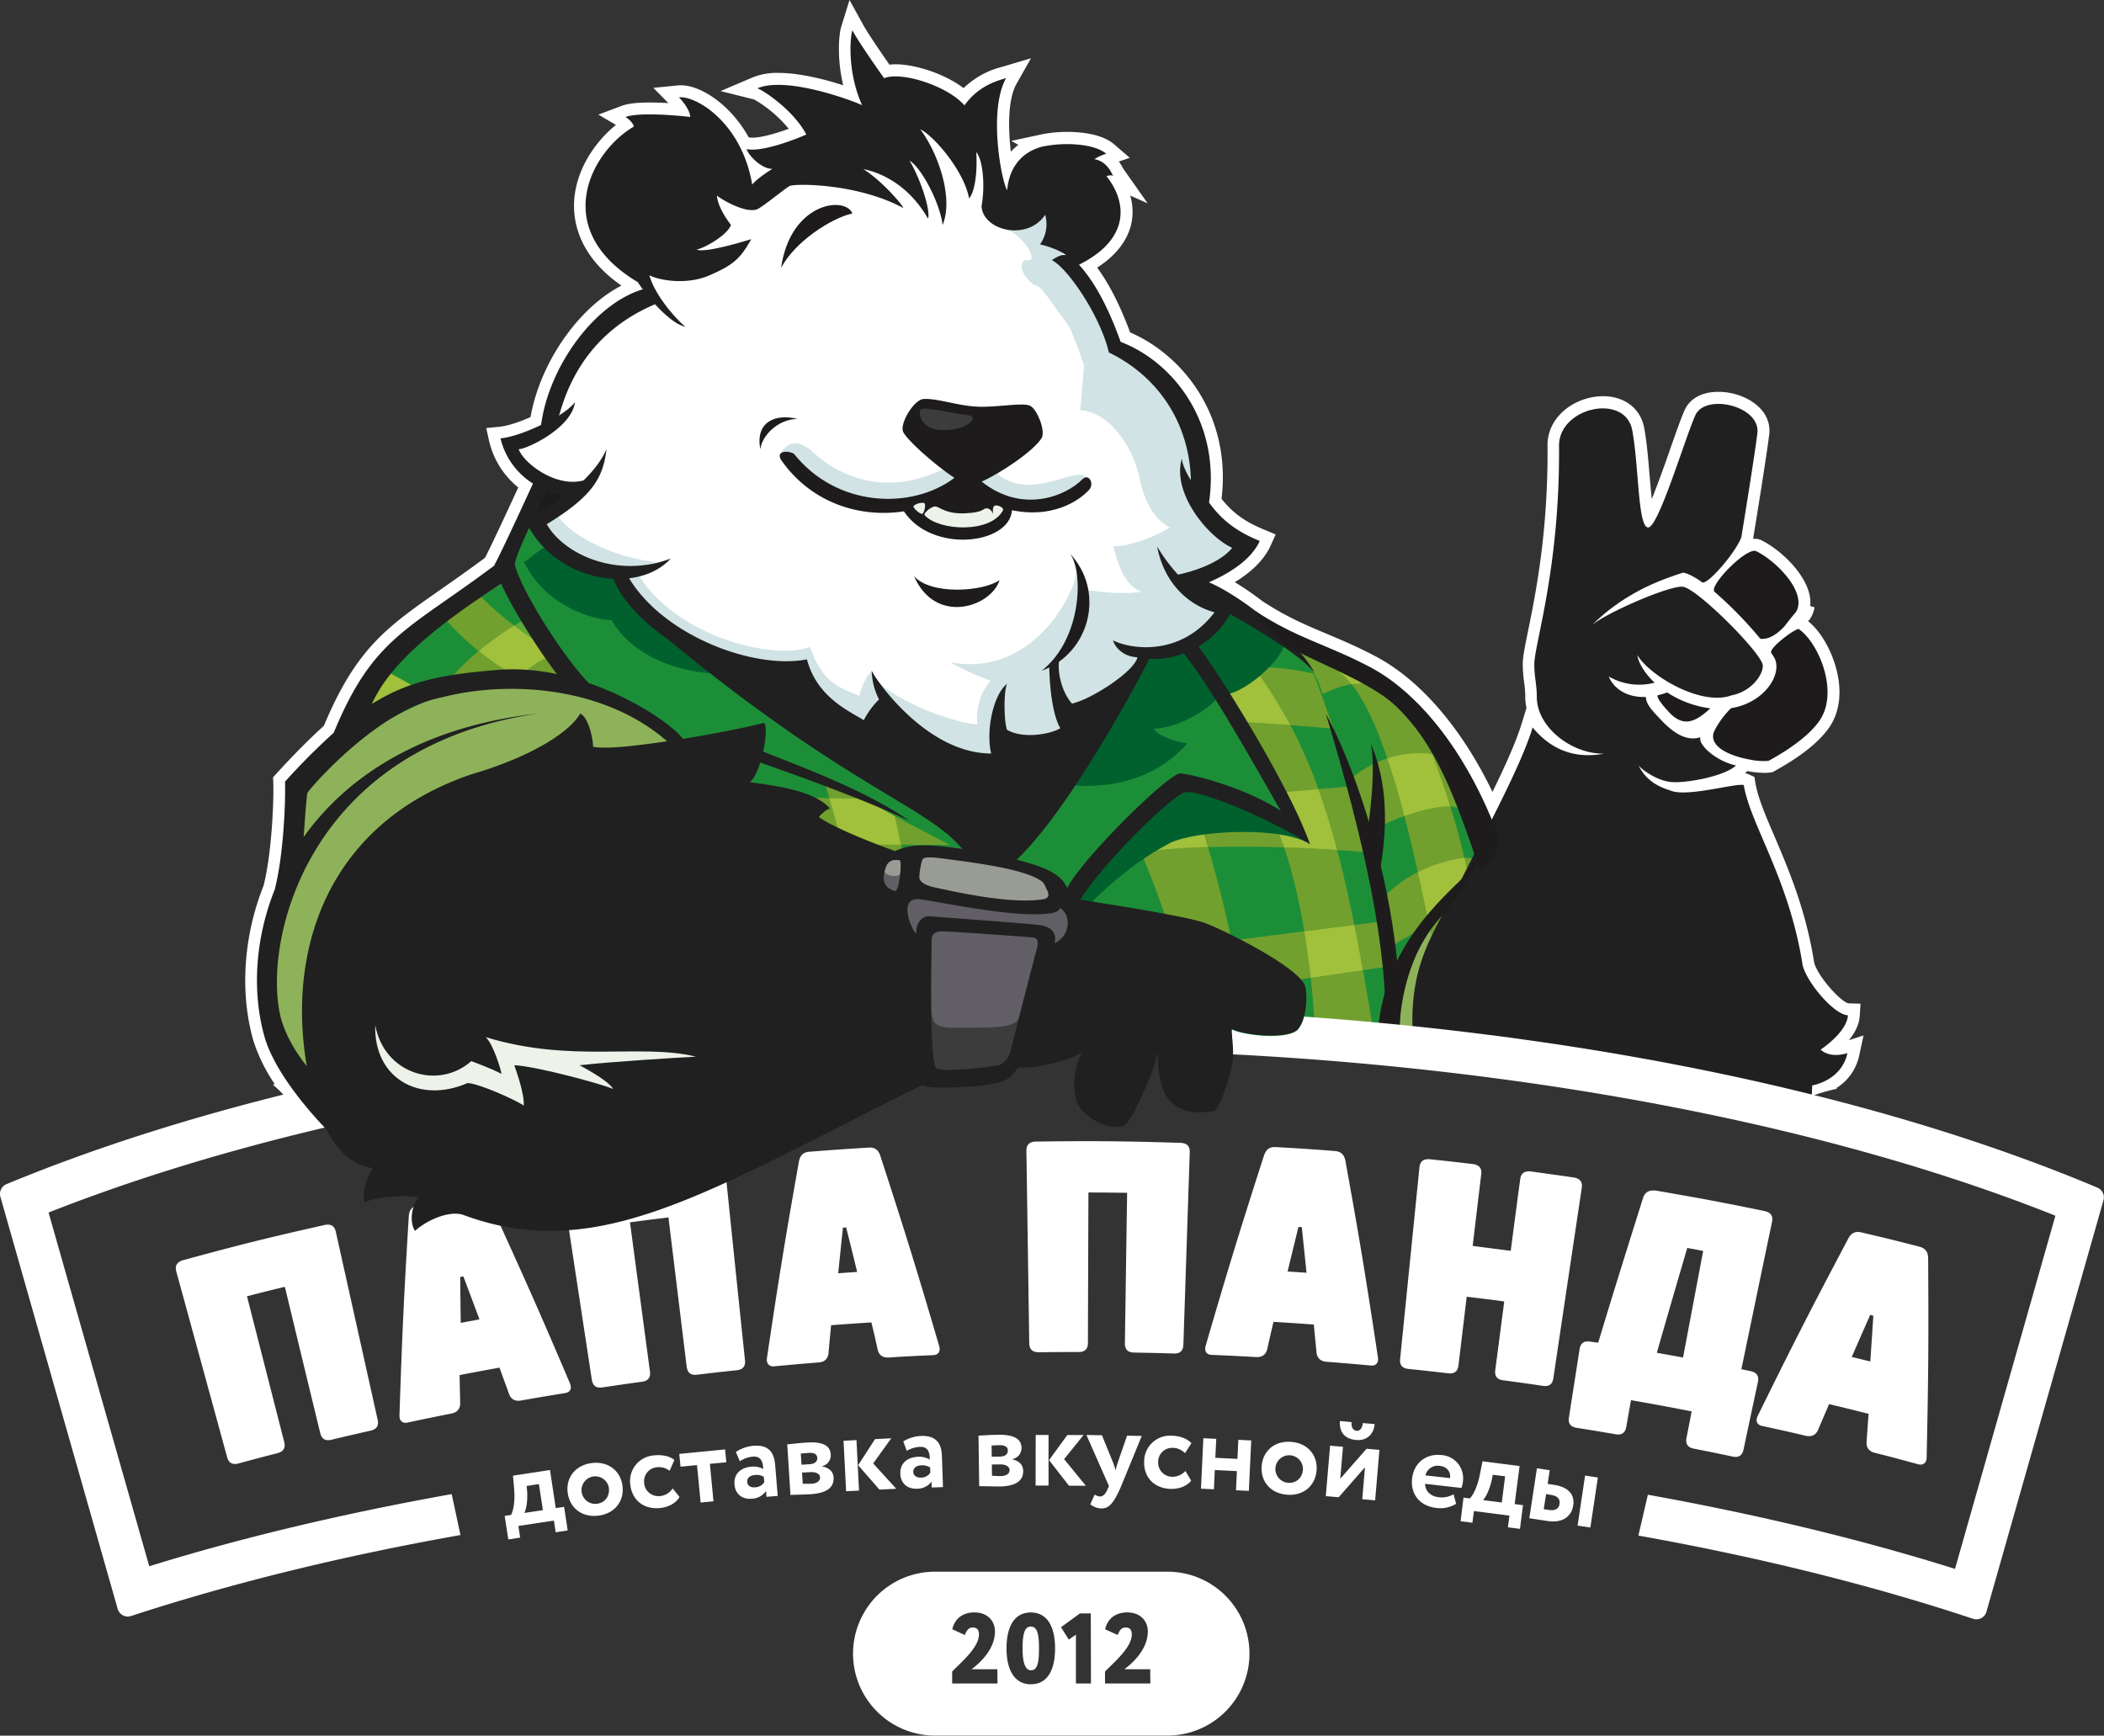 <?xml version="1.0" encoding="UTF-8"?> <svg xmlns="http://www.w3.org/2000/svg" width="3435" height="2834" fill="none"><rect width="100%" height="100%" fill="#333333" stroke="none"/> <path d="M2972.36 1713.82s42.78-27.89 44.6-56.07c-22.06-.61-66.66-52.4-73.99-81.83-21.66-140.06-85.64-230.19-96.03-293.93-9.62-4.41-93.37 20.18-119.13 8.98-17.83-5.35-40.16-15.27-52.64-41.24 5.59 7.51 30.51 24.99 52.64 27.08 23.21 2.52 87.45-8.95 106.38-26.91-34.24-7.73-62.39-34.81-58.02-46.18-24.48 7.97-47.08-9.82-64.94-28.79-14.77-15.84-23.88-25.26-24.19-36.99-34.37 1.51-54.11-16.82-60.54-33.34a98.908 98.908 0 0 0 74.81 10.09c-16.82-15.97-26.58-33.06-28.19-45.06 19.61 33.09 103.56 84.08 153.84 65.75 34.31-6.73 52.71-36.16 50.86-49.74-3.67-20.86-102.72-120.482-129.02-127.376-18.4-4.776-126.84 42.516-149.61 62.286 57.18-56.569 119.64-75.908 148.66-85.595 8.45 1.547 19.34 7.366 30.95 15.775 7.73 5.852 54.42-47.559 64.1-73.457 6.73-41 21.93-135.376 26.17-169.784 5.55-44.733-84.59-65.754-101.14-29.665-16.54 36.089-60.54 184.717-77.35 183.406-16.82-1.312-14.77-99.826-25.77-158.584-11.03-60.541-117.72-38.679-119.53 23.543 1.85 200.055-40.36 325.881-40.36 358.371 0 21.89 4.13 32.93 4.07 53.81 0 48.1 55.8 92.8 109.41 92.23-61.25 11.37-96.7-19.34-116.27-42.79-.64 2.16-1.38 4.38-2.12 6.73-12.45 37.77-36.46 87.89-64.85 144.26-54.72-131.98-131.17-213.78-198.67-249.43-72.28-38.08-118.97-46.38-187.14-91.486-26.47-20.18-53.82-37.266-75.92-46.751 28.66-12.512 68.31-34.811 82.95-67.503-30.58-12.613-58.56-29.026-82.78-62.761 19.04-130.903-57.98-229.282-144.32-262.344-18.63-52.368-41.37-96.967-68.01-125.959 79.38-39.487 81.83-97.539 44.97-144.626a17.53 17.53 0 0 1 10.9-.707c-3.87-5.549-9.42-22.837-30.71-27.075a80.2 80.2 0 0 1 19.34-8.778c-19.34-16.582-65.76-18.297-96.06-13.151l-4.44.807h-.71c-30.27 6.424-56.67 28.454-60.54 71.876-9.72-15.472-30.94-131.475-1.71-182.969-10.8 3.364-43.73 10.662-68.01 44.397-26.74-31.414-101.84-56.169-130.94-44.565 0 0-38.64-54.15-51.89-78.165-3.87 12.882-8.01 68.949 15.94 122.293-6.46-3.868-121.35-48.736-171.03-27.58 7.37 1.816 58.02 34.037 79.98 75.374-11.94 5.516-70.63 29.429-97.54 23.88 4.61 12.881 26.68 33.129 42.32 32.187 0 0-23.21 13.824-33.13 25.764-16.55-99.287-90.11-145.265-119.54-142.507 0 0 17.49 17.456 18.43 32.154-4.61-.874-81.86-9.148-105.74 0 0 0 11.03 6.458 13.79 15.472-70.802 41.403-137.902 168.169 6.42 254.238a121.17 121.17 0 0 0 8.04 11.604c-80.419 24.082-153.942 128.145-166.05 221.446-23.208 11.2-48.232 20.18-66.293 21.929a120.272 120.272 0 0 0 53.041 73.826c-12.579 27.345-56.572 122.966-62.862 132.383 0 .37 0 .74.235 1.11-142.507 106.787-198.137 117.277-262.714 273.407a1084.138 1084.138 0 0 0-79.511 79.82c1.211 31.95-2.489 118.86-15.976 172.81a3.854 3.854 0 0 0-.269 2.05c-33.634 83.38-37.502 171.09-16.817 243.11 8.611 29.02 27.58 60.3 48.164 88.12l-18.263 4.54a156.178 156.178 0 0 1 31.178 51.99c10.427-1.31 21.257-2.08 29.901-2.89 1.749 0 3.363-.37 5.281-.47 4.196-.18 8.4-.05 12.579.37 50.82 4.31 90.811 14.87 135.948 39.62a267.037 267.037 0 0 1 69.622 53.82c7.03 7.73 13.723 16.24 20.18 24.82a83.485 83.485 0 0 1 6.189-7.23 283.736 283.736 0 0 1 40.596-31.96c16.817-11.33 36.997-18.02 55.664-25.09a185.71 185.71 0 0 1 39.722-9.48c30.27-4.41 60.373-8.38 90.811-10.63 8.884-.67 17.824-1.21 26.704-2.02 69.15-9.79 140.05-18.4 209.44-13.79 8.9.04 17.79.7 26.6 1.99 4.44-5.49 9.09-10.83 13.86-15.88 37-39.62 86.34-60.71 136.19-78.6 20.18-7.27 41.03-13.02 61.28-20.38 36.99-16.28 74.63-31.79 114.35-40.57a679.958 679.958 0 0 1 151.86-15.47c37.74.31 75.47 1.35 113.24 1.01 37.3-.85 74.62.28 111.8 3.37 20.33-.02 40.52 3.47 59.67 10.29 12.07.37 24.15.8 36.26.77 18.46 0 36.99 0 55.46.51 25.54 1.14 51 3.63 76.28 7.46 38.92 4.78 77.96 9.32 116.68 15.78 19.7-9.27 41.37-13.6 63.13-12.62 40.8.74 80.01 10.3 118.99 20.89 25.7 7.03 51.46 13.76 77.36 20.55 96.43 25.6 196.53 33.63 293.19 58.46 11.91 3.02 23.74 6.39 35.58 9.78a186.636 186.636 0 0 1 59.8-31.65l4.75-1.88-3.87-.97.61-15.21s47.69-7.36 57.51-52.7c-15.78 5.18-32.79 5.18-44.13-5.21zM975.853 561.35a236.793 236.793 0 0 1 16.817-16.447c-5.684 5.549-11.335 11.099-16.817 16.279v.168z" fill="#fff"></path> <path d="M2891.77 1066.2c1.79 2.59 3.37 4.97 4.61 7.09 14.77 25.36-14.12 74-70.12 83.01-15.48 14.46-28.69 37.17-29.2 42.55-3.87 23.21 32.05 36.59 60.78 41.6 9.71 2.03 19.67 2.65 29.56 1.85 28.73-15.74 64.85-39.18 83.08-65.52 32.49-47.08-1.42-127.6-34.07-149.87-9.42 1.68-49.28 32.12-44.64 39.29zm-92.52-99.831a659.43 659.43 0 0 1 74.7 76.621c13.89 1.78 28.05-8.04 39.58-20.55 0 0 6.33-8.38 12.58-16.01l4.41-5.25 1.38-1.547c.55-.849 1.03-1.737 1.44-2.657 15.04-30.943-32.86-80.722-66.63-97.27-16.91-5.347-77.79 57.649-67.46 66.663zm-75.01 195.821c22.2 24.08 41 19.71 68.01-5.62a167.23 167.23 0 0 1-70.39-25.9 145.44 145.44 0 0 1-15.81 4.68c-.2 3.63 2.69 10.12 18.19 26.84z" fill="#fff"></path> <path d="M3018.47 1698.48c9.22-11.3 16.82-24.82 17.73-39.49l1.34-20.18-19.77-.54c-11.94-2.28-49.34-42.54-55.94-66.46-13.45-86.03-42.14-153.13-65.18-207.08-14.46-33.63-26.91-62.9-30.71-86.07l-1.68-10.09-9.35-4.27c-1.88-.87-3.87-1.48-5.92-1.82l3.57-3.36h.54l1.48.27a157.89 157.89 0 0 0 26.13 2.55c3.25.05 6.5-.18 9.72-.67l3.36-.5 2.96-1.62c42.99-23.54 73.16-47.59 89.77-71.54 15.27-22.23 20.18-51.29 13.99-84.08-6.72-35.69-26.3-71.37-48.56-89.3.57-.67 1.14-1.38 1.68-1.92l1.17-1.27.88-1.48a47.376 47.376 0 0 0 6.73-17.999l-7.07-1.951c4.88-42.782-46.01-91.047-79.98-107.628l-1.31-.606-1.35-.437a26.903 26.903 0 0 0-8.03-1.211h-2.53c6.53-39.654 21.97-135.342 26.3-170.389a51.347 51.347 0 0 0-13.45-41.134c-15.44-17.288-42.51-28.421-69.42-28.421-26.91 0-46.38 10.729-55.02 29.463-5.72 12.479-14 35.989-23.55 63.266-7.73 22.501-20.18 57.177-30.27 82.336-1.38-12.58-2.55-26.504-3.53-37.771-2.22-27.076-4.57-55.295-8.91-78.435-5.72-31.414-31.99-51.728-67-51.728-42.55 0-89.37 29.866-90.81 78.131v.74c1.34 141.262-19.31 243.644-31.85 304.794-5.15 25.42-8.58 42.21-8.58 53.37.07 9.98.81 19.93 2.22 29.8 1.2 7.98 1.83 16.02 1.88 24.08.01 6.05.68 12.07 2.02 17.97l-7.97 25.96c-.57 1.85-1.18 3.87-1.82 5.65l-.17.51c-9.61 29.16-26.7 66.49-45.6 105.14-49.71-103.43-117.89-182.94-190.64-221.28-30.1-15.94-55.6-26.61-80.22-37-33.93-14.26-65.99-27.78-104.67-53.208l-.97-.74a492.688 492.688 0 0 0-44.23-30.271c24.02-14.53 47.09-34.273 58.62-59.767l8.14-18.129-18.39-7.736c-23.55-9.686-48.2-22.568-69.93-50.45 16.25-136.621-63.9-234.9-149.27-271.729-16.17-43.724-34.24-79.107-53.81-105.778 37.64-24.183 51.12-51.427 55.63-71.203a93.472 93.472 0 0 0-1.65-46.415l28.36 12.579-40.03-56.909c-.34-.571-.74-1.311-1.18-2.152a113.203 113.203 0 0 0-5.65-9.216l17.83-5.953-25.8-22.165c-20.68-17.725-56.7-20.18-76.31-20.18a215.41 215.41 0 0 0-35.39 2.825c-1.71.236-3.36.572-5.01.908l-1.14.236-49.95 10.729 11.61 6.458a87.631 87.631 0 0 0-12.25 11.2c-4.44-37.536-5.18-85.363 9.35-110.992l23.55-41.639-45.85 13.689-2.32.639a138.224 138.224 0 0 0-61.88 34.508c-30.95-23.543-78.81-38.914-110.59-38.914-3.48.005-6.96.196-10.43.572-11.6-16.817-34.24-49.307-43.28-65.72L1386.93 0l-13.46 43.455c-3.86 12.007-7.5 51.224 3.16 95.756-30.27-9.754-71.53-20.181-105.94-20.181a106.32 106.32 0 0 0-41.44 7.164l-52.87 22.502 54.82 13.722a204.677 204.677 0 0 1 56.47 47.895c-18.63 6.727-43.72 14.462-59.23 14.462-1.73.042-3.47-.105-5.18-.437l-1.01-.235a201.903 201.903 0 0 0-32.89-43.993c-24.92-25.226-54.72-40.899-77.73-40.899-1.47-.035-2.94.032-4.4.202l-40.6 4.002 24.62 24.956c-9.82-.605-20.38-1.009-30.27-1.009-21.69 0-36.39 1.783-46.41 5.617l-37.674 14.16 28.654 16.817c-35.617 28.791-68.174 77.358-68.41 131.71 0 35.787 13.723 86.271 77.36 130.668-31.92 16.548-62.763 44.027-88.93 79.645-30.27 40.899-51.46 89.5-59.397 135.007-19.71 8.778-38.141 14.563-50.686 15.808l-21.661 2.085 4.709 21.256a137.431 137.431 0 0 0 47.592 75.778c-28.959 62.895-50.451 108.267-54.621 115.128-27.076 19.979-50.754 36.662-71.943 51.461-88.592 61.888-137.899 96.328-190.806 222.558-23.207 21.05-48.836 46.75-77.627 78.26l-5.314 5.86.303 7.73c1.211 32.83-2.792 116.48-15.236 166.86-.264.84-.478 1.69-.639 2.56-32.894 82.8-38.948 174.89-16.481 253.33a280.258 280.258 0 0 0 34.811 70.63l-3.161.8c2.993 2.46 5.919 4.98 8.778 7.74a152.43 152.43 0 0 1 39.251 60.1c10.359-1.31 21.189-2.08 29.867-2.89 1.749 0 3.363-.37 5.247-.47a83 83 0 0 1 12.612.37c50.821 4.31 90.812 14.87 135.949 39.62a266.764 266.764 0 0 1 69.454 53.82c7.063 7.73 13.756 16.24 20.18 24.82a77.31 77.31 0 0 1 6.189-7.23 280.16 280.16 0 0 1 40.596-31.96c16.817-11.33 36.997-18.02 55.664-25.09a185.7 185.7 0 0 1 39.721-9.48c30.271-4.41 60.34-8.38 90.812-10.63 8.917-.67 17.827-1.21 26.737-2.02 69.15-9.79 140.05-18.4 209.41-13.79 8.9.04 17.79.7 26.6 1.99 4.47-5.49 9.12-10.83 13.86-15.88 37-39.62 86.37-60.71 136.22-78.6 20.18-7.27 41.03-13.02 61.24-20.38 37-16.28 74.64-31.79 114.36-40.57a680.223 680.223 0 0 1 151.89-15.47c37.74.3 75.44 1.35 113.24 1.01 37.3-.85 74.62.28 111.8 3.36 20.33 0 40.52 3.48 59.67 10.3 12.07.37 24.12.8 36.22.77 18.5 0 37 0 55.47.5 25.57 1.14 51.07 3.64 76.38 7.47 38.91 4.78 77.96 9.32 116.67 15.78 19.71-9.27 41.38-13.6 63.14-12.62 40.79.74 80.01 10.29 118.99 20.89 25.66 7.03 51.46 13.76 77.36 20.55 96.46 25.6 196.56 33.63 293.19 58.46 11.9 3.02 23.74 6.39 35.58 9.78a272.771 272.771 0 0 1 102.11-43.72l-2.45-.64a82.488 82.488 0 0 0 24.58-22.96 82.503 82.503 0 0 0 13.39-30.85l7.06-32.53-23.98 7.84z" fill="#fff"></path> <path d="m2873.78 1044.3-.24-.27.31-.27-.07.54zm65.48-44.701a27.693 27.693 0 0 0 3.87-10.729 104.29 104.29 0 0 1-9.68 17.52c1.98-2.42 4-4.64 5.81-6.791z" fill="#fff"></path> <path d="M2268.1 1682.43c1.82-9.21 0-129.92 0-136.68 0-6.76-17.86-153.98-24.82-153.98-6.96 0-71.47-181.62-78.77-192.96-7.3-11.33-86.24-172.81-74-165.44 45.24 27.51 107.9 45.94 134.54 61.55 26.64 15.6 83.61 56.7 90.98 70.16 7.36 13.45 42.24 59.97 44.13 67.06 1.88 7.1 79.61 164.81 79.61 164.81l8.24 107.63-31.48 119.26-83.18 102.99-65.25-44.4z" fill="#1D8E38"></path> <path d="M2264.57 1706.32c3.36-23.75 18.94-106.15 18.47-112.34-.48-6.19 56.97-123.4 133.19-163.6-39.63 127.14-73.46 209.88-75.85 226.43-2.39 16.54-17.86 58.99-24.85 58.02-7-.98-50.96-8.51-50.96-8.51z" fill="#8EB259"></path> <path d="M2367.72 1316.36c-23.2.54-50.65 7.54-74.9 16.21 7.74 29.84 15.07 60.55 21.96 91.56a237.9 237.9 0 0 1 75.88-23.55c-6.32-27.54-14.29-56.44-22.94-84.22zm-18.7 271.43s39.56 15.47 53.31-74.8c1.79-14.6 1.79-29.36 0-43.96-22.6 14.23-47.32 28.15-69.35 40.36 5.58 27.18 10.93 53.58 16.04 78.4zm-10.79-356.32c-8.08-20.98-15.78-39.15-22.3-52.73 0 0-43.09-39.15-86.14-64.25-7.8.16-15.57 1.03-23.21 2.59 21.9 27.55 41.24 70.43 58.46 121.36 23.04-7.71 49.14-11.51 73.19-6.97z" fill="#71A02E"></path> <path d="M2390.6 1400.45c5.27 22.6 9.15 45.5 11.6 68.58 35.35-22.3 65.42-45.27 71.71-63.91m-216.87 62.33a470.88 470.88 0 0 0 11.4 82.9c2.22-6.22 30.03-21.56 64.54-40.83-5.78-27.98-11.84-56.67-18.26-85.39a197.652 197.652 0 0 0-57.68 43.32z" fill="#71A02E"></path> <path d="M2314.72 1424.13c6.42 28.72 12.48 57.41 18.26 85.39 22.03-12.34 46.75-26.27 69.36-40.36-2.42-23.08-6.3-45.98-11.61-68.58a238.057 238.057 0 0 0-76.01 23.55z" fill="#71A02E"></path> <path d="M2314.72 1424.13c6.42 28.72 12.48 57.41 18.26 85.39 22.03-12.34 46.75-26.27 69.36-40.36-2.42-23.08-6.3-45.98-11.61-68.58a238.057 238.057 0 0 0-76.01 23.55z" fill="#A1C03B"></path> <path d="M2403.58 1323.53s9.01-35.05-19.64-68.65a87.158 87.158 0 0 0-45.71-23.54c9.75 25.22 19.98 54.48 29.43 85.09m-162.29-43.96s2.05 36.76 25.5 92.59c1.24-5.58 28.45-20.61 61.88-32.55-8.64-33.13-17.86-64.92-27.78-94.18-26.13 8.81-48.6 22.54-59.6 34.14z" fill="#71A02E"></path> <path d="M2338.23 1231.47c-24.05-4.54-50.45-.74-73.26 6.96 9.93 29.26 19.34 61.05 27.79 94.18 24.25-8.68 51.69-15.68 74.9-16.21-9.45-30.44-19.68-59.7-29.43-84.93z" fill="#71A02E"></path> <path d="M2338.23 1231.47c-24.05-4.54-50.45-.74-73.26 6.96 9.93 29.26 19.34 61.05 27.79 94.18 24.25-8.68 51.69-15.68 74.9-16.21-9.45-30.44-19.68-59.7-29.43-84.93z" fill="#A1C03B"></path> <path opacity=".3" d="M2245.06 1115.8c6.36 3.87 12.81 7.74 19.34 12.11-3.57-6.49-10.56-10.12-19.34-12.11z" fill="#F8E740"></path> <path d="M2184.08 1095.26a158.31 158.31 0 0 1 45.75 19.17c5.19-.12 10.37.32 15.47 1.31-81.5-48.8-136.56-58.02-136.56-58.02 22.91 25.76 36.26 31.21 50.99 75.68a168.803 168.803 0 0 1 46.86-16.48 110.321 110.321 0 0 0-22.51-21.66z" fill="#71A02E"></path> <path d="M2184.08 1095.25c8.49 6.23 16.05 13.63 22.44 22 7.64-1.57 15.4-2.44 23.2-2.59a159.534 159.534 0 0 0-45.64-19.41z" fill="#71A02E"></path> <path d="M2184.08 1095.25c8.49 6.23 16.05 13.63 22.44 22 7.64-1.57 15.4-2.44 23.2-2.59a159.534 159.534 0 0 0-45.64-19.41z" fill="#A1C03B"></path> <path d="M2356.35 1587.79s39.59 15.47 53.35-74.8c1.75-14.6 1.75-29.36 0-43.96-22.64 14.23-47.39 28.15-69.62 40.36 5.85 27.18 11.13 53.58 16.27 78.4z" fill="#71A02E"></path> <path opacity=".3" d="M2252.39 1115.8c6.36 3.87 12.85 7.74 19.34 12.11-3.53-6.49-10.52-10.12-19.34-12.11z" fill="#F8E740"></path> <path d="M2191.42 1095.25c8.49 6.22 16.05 13.63 22.43 22 7.64-1.57 15.41-2.44 23.21-2.59a158.975 158.975 0 0 0-45.64-19.41z" fill="#71A02E"></path> <path d="M2191.42 1095.25c8.49 6.22 16.05 13.63 22.43 22 7.64-1.57 15.41-2.44 23.21-2.59a158.975 158.975 0 0 0-45.64-19.41z" fill="#A1C03B"></path> <path d="M1772.84 1176.48c7.97-6.32 183.68-121.08 183.68-121.08l34.81-28.42s5.38-33.064 9.58-38.143c4.21-5.079-35.58-25.293-46.01-34.441-10.42-9.148 69.05-55.092 69.05-55.092s-40.12-24.62-49.67-42.514c-9.56-17.893-24.19-50.787-26.91-62.189-2.73-11.402 3.36-10.83 5.45-28.589 2.08-17.758-29.53-110.991-41.88-124.445-12.34-13.454-42.54-31.851-48.3-51.393-5.75-19.541-32.99-32.255-32.99-32.255s-40.53.27-28.39-20.449c12.14-20.718-53.44-106.149-51.59-113.178 1.85-7.03 48.7-58.557 21.56-73.255-27.14-14.698-47.33-51.46-70.3-41.672-22.97 9.787-68.95 25.091-68.95 25.091s-8.71-83.917-14.46-91.316c-5.75-7.4-16.11-39.184-29.4-39.184-13.28 0-75.81-17.153-96.05-12.243-20.25 4.911-107.19 56.371-125.02 66.192-17.83 9.821-93.97 36.863-93.97 36.863l-58.66 22.03s-37.34-44.128-46.82-41.639c-9.48 2.489-61.15 30.506-61.15 59.398v75.508l-66.52 14.395s19.91 49.677 12.57 56.875c-7.33 7.198-90.807 100.902-114.014 109.008-23.207 8.105-28.589 119.904-41.807 111.799-13.218-8.106-57.447 31.178-57.447 31.178l39.285 42.413s29.833 15.673 14.933 26.066c-14.899 10.393-25.797 41.37-25.797 41.37s22.669 10.628 29.295 19.339c6.626 8.711-.706 25.057 12.411 41.605 13.117 16.548 15.943 44.767 36.762 67.268 20.819 22.501 61.889 77.899 94.179 91.819 32.28 13.93 78.77 68.18 110.65 91.32 31.89 23.14 127.34 85.36 127.34 85.36s348.68 56.84 359.38 58.52c10.69 1.69 89.77-51.02 89.77-51.02l45.4-70.9z" fill="#fff"></path> <path d="M2084.83 1702.18s173.65 26.9 176.31 19.61c2.66-7.3 25.46-133.13 21.39-134-4.07-.88-31.51-89.33-32.73-117.42-1.21-28.08-24.85-129.83-24.85-129.83s-51.39-211.45-139.75-313.53c-68.88-43.321-140.59-81.798-140.59-81.798l-243.78 383.128s-141.87-11.07-149.84-15.98c-7.97-4.91-199.41-126.93-199.41-126.93l-186.27-100.91-151.85-143.983-67.272-36.493-58.018-60.877 58.018-42.043-62.559-14.025-52.704 158.079-147.182 93.372-82.033 92.02-27.075 50.25-81.495 97.77s-1.144 93.3-6.223 101.14c-5.078 7.84-9.686 88.52-9.686 88.52l-28.017 62.23s-19.34 66.02-16.817 79.61c2.522 13.59 19.575 78.87 19.575 78.87L544.364 1805s22.871-174.26 30.271-195.08c7.399-20.82 100.565-89.3 100.565-89.3s460.78 70.83 490.18 89.3c29.4 18.46 251.82 102.55 252.25 110.76.44 8.2 102.52 37.83 102.52 37.83l97.2-11.6 58.46-33.23 323.12-24.79 85.9 13.29z" fill="#1D8E38"></path> <path d="M1617.42 763.188c58.02 64.981 135.65-4.944 157.17 16.313 16.99 16.817-12.95 21.862-12.95 21.862l-87.98 26.032-70.63-27.445a1263.246 1263.246 0 0 0-139.89 25.327c-63.57 16.379-173.99-69.724-173.99-69.724s-23.2-1.917-13.99-16.278c9.22-14.362 25.03-26.067 53.21 0 28.19 26.066 109.11 82.436 222.49 21.189 32.62-18.129 66.56 2.724 66.56 2.724z" fill="#D1E3E4"></path> <path d="M520.686 1739.55c0-5.49-42.547-146.11 53.814-287.27 96.361-141.16 465.76-206.88 473.26-212.67 7.5-5.78 76.02-20.78 68.65-20.58-7.37.2-91.32-101.61-268.769-114.36-187.307 17.9-353.93 163.67-358.84 180.82-4.911 17.15 1.85 78.94 0 86.67-1.85 7.74-11.301 43.86-18.028 63.13-6.727 19.28-16.817 36.43-21.492 56.04-4.675 19.61-19.676 20.18-17.019 49.27 2.657 29.1 5.113 52.57 2.691 61.08-2.422 8.51 4.305 25.7 5.819 43.49a107.312 107.312 0 0 0 18.7 49.64c9.821 14.74 23.544 33.2 33.634 45.98 10.09 12.78 27.58-1.24 27.58-1.24z" fill="#8EB259"></path> <path d="M721.713 1127.91s52.973-12.17 118.929-24.18a499.05 499.05 0 0 1-59.296-40.66c-37.771 31.51-56.741 57.71-59.633 64.84z" fill="#71A02E"></path> <path opacity=".3" d="M913.393 1064.21a285.907 285.907 0 0 1-39.52-62.46c-12.243 6.46-23.544 13.09-34.307 19.71a749.845 749.845 0 0 0 67.268 45.47 57.55 57.55 0 0 1 6.559-2.72z" fill="#F8E740"></path> <path d="M774.418 962.705s-54.554 4.742-49.038 46.115a411.805 411.805 0 0 0 55.967 54.11 513.153 513.153 0 0 1 57.985-41.67 461.716 461.716 0 0 1-64.914-58.555zm182.869 157.435a204.587 204.587 0 0 1-39.924-47.08l-10.762-6.36a206.786 206.786 0 0 0-55.126 35.28l-10.83 1.92c12.209 7.16 23.812 13.45 34.542 19.07 21.693-20.35 63.904-5.82 89.667 2.89-2.522-2.02-5.112-3.7-7.567-5.72z" fill="#71A02E"></path> <path d="M906.601 1066.8a737.586 737.586 0 0 1-67.268-45.47 512.794 512.794 0 0 0-58.019 41.74 497.268 497.268 0 0 0 59.432 40.66l10.83-1.92a205.704 205.704 0 0 1 55.025-35.01zm-222.995 61.11c-9.35-10.49-59.363-35.08-59.363-35.08l-42.278 56.47 13.756 29.43 87.885-50.82z" fill="#A1C03B"></path> <path d="M1391.3 1291.81c-.74-.5-1.31-1.04-1.99-1.55-14.73-6.29-29.46-12.41-44.39-18.16 2.96 10.09 6.02 20.65 9.01 31.21l56.3.41c-6.52-4.17-12.68-8.04-18.93-11.91zm-16.42 87.48c5.89 22.7 9.52 39.02 8.62 41.91-3.37 11.27 97.97 14.09 97.97 14.09 0-4.3-4.3-26.9-10.36-55.9l-96.23-.1z" fill="#71A02E"></path> <path d="M1241.29 1301.93s35.92 79.21 34.17 77.87c-.6-.44 43.16-.54 99.63-.51-5.55-21.62-13.22-49-20.96-76.11-63.33-.57-112.84-1.25-112.84-1.25zm229.82 77.46 79.51.2c-47.09-24.85-94.71-48.29-140.12-75.97h-.27c16.65 10.09 33.64 19.64 50.79 28.92 3.63 16.31 7.1 32.39 10.09 46.85z" fill="#71A02E"></path> <path d="M1461.02 1332.54c-17.12-9.28-34.14-18.8-50.79-28.92l-56.3-.44c7.74 26.91 15.47 54.49 20.96 76.11h96.22c-2.99-14.36-6.46-30.44-10.09-46.75z" fill="#A1C03B"></path> <path d="M1972.22 1383.06c-36.67.8-73.27 3.57-109.64 8.31 15.27 36.99 40.36 97.54 54.65 156.39l93.2-11.9c-8.27-42.72-23.11-100.9-38.21-152.8zm167.73 213.61c3.6 32.39 5.96 63.9 6.73 92.36 0 0 55.77-1.58 96.7 3.12-6.09-38.67-12.08-74.43-18.1-107.96l-85.33 12.48zm-69.82-268.33v.3c1.52.75 3.14 1.28 4.81 1.58l-4.81-1.88zm-104.77-236.05c23.21-1.38 51.13-3.36 81.5-3.36-18.27-25.02-38.18-49.95-60.14-76.35l-49.1 35.75 74.83 125.53a47.202 47.202 0 0 0-6.73-16.22c-14.16-21.22-27.47-43.15-40.36-65.35zm164 428.37 81.73-10.5c-9.15-45.37-18.43-85.8-28.08-122.29-23.55-1.55-53.48-3.16-86.61-4.24 13.15 37.67 24.42 86.07 32.96 137.03zm-36.83-223.37c-1.21-1.14-2.52-2.18-3.87-3.36l63.81-5.42a796.997 796.997 0 0 0-45.71-104.26c-30-2.32-61.89-4.44-91.75-5.65l82.33 137.9c1-3.34 1.09-6.89.24-10.27-.85-3.38-2.59-6.47-5.05-8.94z" fill="#71A02E"></path> <path opacity=".3" d="M2013.22 1178.3h1.82l-2.59-4.38c.3 1.52.57 2.93.77 4.38z" fill="#F8E740"></path> <path d="M2177.19 1189.87c-9.29-25.63-30.27-86.81-33.64-90.18a429.026 429.026 0 0 0-96.69-10.59 776.526 776.526 0 0 1 59.93 94.91c25.76 2.06 50.08 4.17 70.4 5.86z" fill="#71A02E"></path> <path d="M2046.86 1089.1c-30.27-.2-58.39 1.82-81.5 3.36 12.89 22.2 26.2 44.13 40.36 65.52a47.233 47.233 0 0 1 6.73 16.21l2.59 4.38c29.8 1.17 61.89 3.36 91.72 5.61a778.293 778.293 0 0 0-59.9-95.08z" fill="#A1C03B"></path> <path opacity=".3" d="m2104.44 1328.34-7.07-11.94c-.86 3.22-2.53 6.17-4.84 8.57a19.33 19.33 0 0 1-8.04 4.79c-3.03.92-6.24 1.08-9.35.46 33.6 12.51 29.3-1.88 29.3-1.88z" fill="#F8E740"></path> <path d="M2236.32 1391.94c-1.35-5.45-8.44-42.75-9.82-48.17-5.03-20.18-10.09-40.28-15.21-60.3l-58.82 5.04c10.69 29.84 20.78 62.6 30.54 99.36 32.86 2.15 53.31 4.07 53.31 4.07zm-139.92-8.31c-8.04-23.21-16.82-42.07-26.07-54.99-1.96-.92-3.76-2.16-5.31-3.67-3.36-3.36-7.23-6.72-10.97-9.92l-7.36-6.29c-1.41-1.14-9.02-7.06-3.37-2.82-2.7-2.06-4.98-4.62-6.72-7.54-30.51 2.59-60.78 5.05-88.93 7.37 7.74 20.78 16.31 47.89 24.89 77.36 42.21-1.31 85.19-.78 123.84.5z" fill="#71A02E"></path> <path d="M1947.3 1305.77c-23.21 1.92-44.67 3.6-63.91 5.11a336.336 336.336 0 0 0-33.86 46.01c0 3.06 5.28 15.71 13.08 34.48 36.37-4.74 72.97-7.51 109.65-8.31-8.68-29.36-17.33-56.44-24.96-77.29z" fill="#71A02E"></path> <path d="M1947.3 1305.77c-23.21 1.92-44.67 3.6-63.91 5.11a336.336 336.336 0 0 0-33.86 46.01c0 3.06 5.28 15.71 13.08 34.48 36.37-4.74 72.97-7.51 109.65-8.31-8.68-29.36-17.33-56.44-24.96-77.29z" fill="#A1C03B"></path> <path d="M2183.01 1387.87c-9.76-36.76-19.85-69.59-30.54-99.36l-63.64 5.45c1.18 1.15 2.49 2.19 3.87 3.37 2.44 2.45 4.18 5.53 5.03 8.89.84 3.36.77 6.89-.22 10.21l7.1 11.94s4.37 14.4-29.33 1.88c-1.66-.3-3.27-.84-4.78-1.58 9.28 12.92 18 31.89 26.07 54.99 32.96.84 62.83 2.66 86.44 4.21z" fill="#71A02E"></path> <path d="M2183.01 1387.87c-9.76-36.76-19.85-69.59-30.54-99.36l-63.64 5.45c1.18 1.15 2.49 2.19 3.87 3.37 2.44 2.45 4.18 5.53 5.03 8.89.84 3.36.77 6.89-.22 10.21l7.1 11.94s4.37 14.4-29.33 1.88c-1.66-.3-3.27-.84-4.78-1.58 9.28 12.92 18 31.89 26.07 54.99 32.96.84 62.83 2.66 86.44 4.21z" fill="#A1C03B"></path> <path d="M2010.4 1535.86c2.69 14.09 4.74 26.5 5.78 36.39 7.37 68.65-83.34 46.38-95.58-9.65-1.05-4.91-2.22-9.86-3.37-14.84l-18.7 2.39 57.18 73.49 184.45-27.07c-2.83-25.19-6.39-50.86-10.6-76.05l-119.16 15.34zm266.81 40.7-21.39-72.05-44.73 5.72c4.75 23.21 9.45 47.87 14.09 74l52.03-7.67z" fill="#71A02E"></path> <path d="M2016.18 1572.25c-1.04-9.89-3.09-22.3-5.78-36.39l-93.2 11.9c1.17 4.98 2.35 10.09 3.36 14.84 12.28 56.2 102.99 78.3 95.62 9.65z" fill="#71A02E"></path> <path opacity=".3" d="M2016.18 1572.25c-1.04-9.89-3.09-22.3-5.78-36.39l-93.2 11.9c1.17 4.98 2.35 10.09 3.36 14.84 12.28 56.2 102.99 78.3 95.62 9.65z" fill="#F8E740"></path> <path d="m2211.09 1510.16-81.73 10.5c4.21 25.15 7.74 50.85 10.6 76.01l85.06-12.48c-4.53-26.05-9.17-50.73-13.93-74.03z" fill="#71A02E"></path> <path d="m2211.09 1510.16-81.73 10.5c4.21 25.15 7.74 50.85 10.6 76.01l85.06-12.48c-4.53-26.05-9.17-50.73-13.93-74.03z" fill="#A1C03B"></path> <path d="M1491.39 1396.99s-37.7-6.03-44.16 0c-6.46 6.02-22.36-.85-23.21 29.42-.84 30.28-6.32 127.41-6.32 127.41l83.31 133.73s1.41 67.7 6.46 67.27c5.05-.44 117.21 0 117.21 0s39.22-5.99 40.77-22.57c1.55-16.58 29.06-87.01 29.06-87.01s2.15-36.26 23.21-57.38c21.05-21.12 50.45-27.35 52.26-47.09 1.82-19.74 3.87-17.83-9.18-45.61s-21.59-4.2-20.89-26.67c.71-22.47-31.95-11.6-22.19-24.55 9.75-12.95-41.64-22.57-41.64-22.57s-102.42-20.99-102.42-26.91c0-5.92-57.41-14.39-57.41-14.39l-24.86 16.92z" fill="#615E65"></path> <path d="M1520.42 1649.04c.74 33.63 20.18 28.92 73.99 28.92 53.82 0 68.11-5.01 71.57-22.06 3.47-17.05 17.39 18.09 17.39 18.09l-17.39 45.41-18.02 35.35s-46.42 7.73-45.41 8.74c1.01 1.01-85.5-3.86-89.16-11.06-3.67-7.2-18.74-45.44-15.47-55.16 3.26-9.72 22.73-48.23 22.73-48.23" fill="#3C3C3D"></path> <path d="M1497.68 1392.61c-2.79 8.61-10.09 57.38-5.51 59.67a186.94 186.94 0 0 0 32.15 12.38c9.18 1.85 135.38 20.18 141.77 20.18 6.39 0 63.26-9.15 61.41-15.47-1.85-6.33-10.09-29.77-13.79-30.51-3.7-.74-17.86-14.09-20.41-13.45-2.56.64-151.09-31.28-154.95-32.76-3.87-1.48-40.67-.04-40.67-.04z" fill="#999C95"></path> <path d="M1938.79 1213.65c-21.86-1.82-51.29-14.5-54.99-23.78 47.83-1.92 98.58-39.19 107.26-54.93 36.15 3.37 106.52-60.23 105.27-85.46-39.25-39.75-91.15-65.754-91.15-65.754s-22.97 26.904-28.99 36.594c-6.02 9.69-51.93 48.03-59.16 44.4-7.23-3.64-50.45 2.89-50.45 2.89s-49.44 84.39-49.24 86.67c.2 2.29-63.91 64.68-63.91 64.68l-36.02 57.92s132.99 36.09 221.38-63.23zm-167.66 271.22s60.17-67.61 139.71-108.74c39.12-19.04 168.47-27.34 221.98-1.28-37.63-36.12-176.3-99.25-199.81-96.19-23.51 3.06-185.33 168.54-183.48 188.79 1.85 20.24 21.6 17.42 21.6 17.42zM900.511 891.902c-19.912-.471-38.141 26.436-45.507 24.519 29.463 64.275 99.321 93.939 143.449 96.329 42.277 72.28 147.387 98.85 226.697 82.33-71.34-26.73-181.06-81.83-211.7-154.543-45.369-18.028-112.939-48.635-112.939-48.635z" fill="#00612E"></path> <path d="m878.581 856.925-23.577-17.591 32.995-52.166 50.652 12.31-55.159 43.724-4.911 13.723z" fill="#1D1B1C"></path> <path d="M1469.97 1425.37c-1.18 9.45-28.32 4.04-25.4-3.87 2.93-7.9 3-18.8 4.81-19.34 1.82-.53 21.16-2.32 21.16-2.32s5.52 3.37 5.52 6.46c-1.56 6.5-3.6 12.87-6.09 19.07" fill="#999C95"></path> <path d="M527.949 1739.55c0-5.49-42.547-146.11 54.151-287.27 96.697-141.16 465.73-206.88 472.99-212.67 7.27-5.78 75.98-20.78 68.62-20.58-7.37.2-91.32-101.61-268.772-114.36-187.307 17.9-353.93 163.67-358.84 180.82-4.911 17.15 1.85 78.94 0 86.67-1.85 7.74-11.604 43.96-18.129 63.24-6.525 19.27-16.817 36.42-21.458 56.03-4.642 19.61-19.71 20.18-17.053 49.27 2.657 29.1 5.146 52.57 2.691 61.08-2.455 8.51 4.339 25.7 5.852 43.49a107.254 107.254 0 0 0 18.667 49.64c9.821 14.74 23.544 33.2 33.634 45.98 10.09 12.78 27.647-1.34 27.647-1.34z" fill="#8EB259"></path> <path d="M2077.5 1328.34v.3c1.51.74 3.12 1.27 4.77 1.58l-4.77-1.88z" fill="#71A02E"></path> <path opacity=".3" d="M2020.55 1178.3h1.82l-2.59-4.38c.34 1.45.6 2.91.77 4.38z" fill="#F8E740"></path> <path d="M2023.55 1572.25c-1.05-9.89-3.06-22.3-5.82-36.39l-93.2 11.9c1.21 4.98 2.35 10.09 3.36 14.84 12.31 56.2 103.02 78.3 95.66 9.65z" fill="#71A02E"></path> <path opacity=".3" d="M2023.55 1572.25c-1.05-9.89-3.06-22.3-5.82-36.39l-93.2 11.9c1.21 4.98 2.35 10.09 3.36 14.84 12.31 56.2 103.02 78.3 95.66 9.65z" fill="#F8E740"></path> <path d="m885.948 856.925-23.577-17.591 32.961-52.166 50.686 12.31-55.159 43.724-4.911 13.723z" fill="#1D1B1C"></path> <path d="M1448.61 1148.09s-21.36-43.38-25.49-53a95.628 95.628 0 0 0-19.92 41.06c-35.92-14.19-61.28-23.54-80.72-80.01-55.16 22.84-220.67-14.7-283.16-122.563 3.36-9.922 33.63-15.943 33.63-15.943-61.85-4.91-141.259-39.284-165.913-80.318-14.866 4.339-28.387 23.813-28.387 23.813l30.675 42.984 58.825 18.398 45.31 18.028 25.73 39.587 71.53 57.544 160.07 86.11s81.22 51.02 134.33 85.43c2.63 9.55 6.73 20.88 12.41 23.2 2.42.98 6.02-2.55 10.09-8.4a225.86 225.86 0 0 1 22.23 15.87c3.6 4.81 1.92-37.27.78-60.17 3.66-8.27 6.12-14.19 6.12-14.19l-8.14-17.43z" fill="#D1E3E4"></path> <path d="M2032.13 891.904s-33.1-24.688-40.36-30.775c-7.27-6.088-35.52-40.159-35.52-40.159a140.708 140.708 0 0 0 1.14-28.421c-1.21-12.276-24.52-128.75-29.43-136.083-4.91-7.332-110.42-85.8-110.42-85.8s-58.62-119.097-59.87-121.452c-1.24-2.354-40.12-58.994-40.12-58.994l-5.89-55.563s-62.46 41.101-67.27 40.025c28.69 12.108 54.63 56.841 29.37 49.811-17.86 11.335 9.78 40.765 18.02 41.942 8.25 1.177 25.73 28.757 25.73 28.757s26.64 35.181 30.28 42.547c3.63 7.366 22.09 58.355 22.09 58.355l-6.09 73.691c52.64 3.868 85.77 66.461 95.59 105.678 6.09 29.43 17.16 68.445 50.45 85.699-17.15 12.378-66.59 31.986-92.12 30.742 10.09 44.127 27.08 69.622 46.78 73.994-34.34 6.929-94.41-3.161-94.41-3.161l-12.1-28.118c-7.5 44.363-77.36 171.531-206.72 146.611a395.343 395.343 0 0 0 66.46 30.27c-12.74 12.95-26.1 41-21.86 71.57-57.38-6.05-149.74-49.07-166.79-76.01 35.75 84.08 202.71 151.35 215.49 147.99 3.87-1.11 4.21-7.33 2.9-15.47 60.3-4.41 170.15-97.31 170.15-97.31l48.97-74.6 42.88-6.72s66.23-33.17 69.89-38.68c3.67-5.52 19.58-24.924 19.58-24.924s-40.06-26.235-42.08-31.616c-2.01-5.381-6.93-25.259-6.93-25.259s62.53-26.638 66.23-30.271c3.7-3.632 15.98-18.296 15.98-18.296z" fill="#D1E3E4"></path> <path d="M243.676 2557.39 79.273 1979.83c385.445-151.86 881.209-243.11 1418.407-262.35a218.665 218.665 0 0 1-.87-68.51C913.865 1669.86 392.809 1775.1 10.761 1933.41a17.447 17.447 0 0 0-9.026 8.52A17.432 17.432 0 0 0 .67 1954.3l191.444 672.68a17.214 17.214 0 0 0 8.426 10.49 17.28 17.28 0 0 0 6.581 1.96c2.303.2 4.623-.07 6.821-.78 162.419-53.14 343.066-97.71 537.807-132.22l-14.295-66.83c-174.93 31.28-341.048 70.43-493.779 117.79zm1439.224 98.48c-9.18 0-13.45 9.51-13.45 35.68s5.55 35.72 13.72 35.72c9.35 0 13.12-8.88 13.12-35.72 0-26.84-4.07-35.68-13.39-35.68z" fill="#fff"></path> <path d="M1906.1 2566.27h-379.59c-35.5 0-69.54 14.1-94.64 39.19a133.867 133.867 0 0 0-39.19 94.64c.01 35.48 14.12 69.5 39.22 94.58a133.788 133.788 0 0 0 94.61 39.18h379.59a133.83 133.83 0 0 0 94.58-39.19c25.09-25.08 39.2-59.1 39.21-94.57a133.75 133.75 0 0 0-10.17-51.22 133.792 133.792 0 0 0-29-43.41 133.955 133.955 0 0 0-43.41-29.02 133.934 133.934 0 0 0-51.21-10.18zm-277.58 182.53h-74v-19.64c18.67-18.37 43.73-40.36 43.73-60.55 0-8.17-3.87-11.23-10.43-11.23s-10.09 5.35-12.61 12.24l-20.49-9.31c3.6-16.21 15.88-27.55 36.03-27.55 22.26 0 33.63 14.77 33.63 30.94 0 32.26-29.83 55.5-38.31 61.89h42.21l.24 23.21zm54.69 1.34c-26.64 0-39.96-22.94-39.96-58.65 0-35.72 12.95-58.63 39.65-58.63 26.71 0 39.62 22.94 39.62 58.63 0 35.68-12.64 58.55-39.31 58.55v.1zm97.9-1.34h-24.55v-79.75l-11.6 8.07-12.75-20.18 30.94-22.56h17.66l.3 114.42zm96.94 0h-74v-19.64c18.67-18.37 43.73-40.36 43.73-60.55 0-8.17-3.87-11.23-10.43-11.23s-10.09 5.35-12.61 12.24l-20.49-9.31c3.57-16.21 15.88-27.55 36.03-27.55 22.23 0 33.63 14.77 33.63 30.94 0 32.26-29.83 55.5-38.34 61.89h42.24l.24 23.21zM529.294 2000.31c10.494-2.4 16.806 1.22 18.936 10.86 27.345 122.83 41 184.28 68.344 307.11 2.153 9.66-1.715 15.48-11.603 17.73-25.596 5.75-38.41 8.74-63.905 14.87-9.821 2.32-15.908-1.25-18.229-10.8-23.208-95.62-34.811-143.42-57.75-238.97-24.754 5.99-36.997 9.05-61.852 15.47l60.81 238.1c2.421 9.55-1.278 15.47-11.066 18.06-25.494 6.56-38.208 9.92-63.568 16.81-9.821 2.61-16.01-.76-18.566-10.09l-83.042-303.44c-2.59-9.49 1.312-15.67 11.604-18.5 91.518-24.99 137.461-36.39 229.887-57.21zm286.124 232.78c-26.067 4.74-39.083 7.16-65.116 12.18.37 17.99.572 27.07.976 44.9.403 10.09-4.608 15.94-14.463 17.92-28.689 5.69-43.018 8.61-71.606 14.73-7.433 1.59-13.454-2.18-13.017-12.31 4.238-129.65 7.232-194.57 15.203-324.46.672-10.09 4.978-16.04 15.471-18.13 37.939-7.43 56.943-11 94.983-17.76 10.561-1.88 16.817 2.02 21.054 11.27 54.117 118.26 80.722 177.65 131.475 297.05 3.868 9.32 0 14.97-7.735 16.15-28.791 4.64-43.22 7.09-71.977 12.11-9.922 1.78-16.817-2.02-19.945-11.61-6.088-16.71-9.115-25.12-15.303-42.04zm-64.073-147.99c.303 29.97.437 44.94.875 74.9 12.209-2.32 18.33-3.36 30.539-5.71-10.426-28.09-15.707-42.11-26.268-70.16l-5.146.97zm414.975-189.96c10.66-1.18 16.48 3.19 17.49 12.98 12.95 125.18 19.34 187.78 32.46 312.96 1.01 9.79-3.37 15.21-13.46 16.25-25.93 2.76-38.91 4.24-64.88 7.33-10.09 1.18-15.47-3.09-16.81-12.85-11.94-97.54-17.9-146.41-29.8-244.01-25.16 3.09-37.67 4.67-62.83 8.04 13.08 97.53 19.57 146.17 32.62 243.64 1.33 9.75-3.01 15.29-13.01 16.62-25.9 3.56-38.68 5.41-64.68 9.28-10.09 1.48-15.471-2.59-17.187-12.31l-47.39-311.08c-1.446-9.72 3.061-15.47 13.723-16.82 93.164-14.29 140.054-20.25 233.754-30.03zm256.29 264.09c-26.33 1.72-39.52 2.59-65.75 4.61a6521.17 6521.17 0 0 0-4.17 44.7c-.78 10.09-6.39 15.47-16.42 16.08-28.99 2.38-43.48 3.59-72.51 6.35-7.5.74-12.98-3.87-11.6-13.69 19-128.28 29.39-192.42 52.13-320.53 1.88-10.09 6.73-15.47 17.49-16.21 38.41-2.99 57.61-4.34 96.06-6.73 10.69-.64 16.34 3.87 19.34 13.46 40.36 123.77 59.49 185.62 96.02 310.2 2.93 9.76-1.88 14.87-9.42 15.2-29.06 1.28-43.72 2.02-72.68 3.87-10.09.57-16.31-3.87-18.43-13.69-3.7-17.38-5.75-26.13-10.06-43.62zm-46.41-154.72c-3.16 29.77-4.71 44.67-7.74 74.47l30.95-2.15c-7.13-29.1-10.73-43.73-18-72.72l-5.21.4zm550.72-138.47c10.69.31 15.87 5.42 15.47 15.24-4.17 125.82-6.26 188.68-10.39 314.44-.34 9.89-5.52 14.6-15.47 14.3-26.07-.78-39.09-1.08-65.22-1.55-10.09-.2-14.93-5.18-14.8-15 1.45-98.31 2.15-147.49 3.63-245.83-25.26-.34-37.9-.47-63.19-.57-.31 98.34-.51 147.48-.81 245.86 0 9.82-5.05 14.66-15.1 14.66-26.07 0-39.15 0-65.22.41-10.09 0-15.14-4.71-15.47-14.53l-4.64-314.55c0-9.85 5.11-14.86 15.81-14.96 94.34-1.21 141.43-.78 235.4 2.08zm217.98 296.69c-26.33-1.92-39.49-2.79-65.75-4.38-4.14 17.46-6.16 26.21-10.09 43.73-2.09 9.75-8.41 14.26-18.44 13.72-29.06-1.61-43.72-2.32-72.68-3.56-7.5-.31-12.34-5.42-9.45-15.14 36.19-124.44 55.23-186.6 95.15-310.47 3.36-9.69 8.81-14.3 19.34-13.66 38.48 2.22 57.65 3.36 96.09 6.42 10.66.81 15.47 6.09 17.49 16.12 23.21 128.07 33.64 192.18 53.01 320.36 1.61 10.09-3.87 14.46-11.37 13.79-28.99-2.69-43.52-3.87-72.55-6.16-10.09-.77-15.47-6.12-16.41-16.04-1.72-17.89-2.59-26.84-4.34-44.73zm-25.02-159.36c-7.17 29.09-10.73 43.72-17.76 72.75 12.34.77 18.53 1.21 30.94 2.05-3.09-29.76-4.67-44.66-7.73-74.43l-5.45-.37zm346.56 39.01c6.09-46.81 9.15-70.22 15.47-117.01 1.26-9.75 7.2-13.93 17.83-12.54 27.61 3.86 41.4 5.65 68.98 9.68 10.59 1.58 15.2 7.23 13.72 16.82-18.6 124.45-27.91 186.67-46.41 311.15-1.42 9.72-7.13 13.82-17.09 12.37-25.86-3.86-38.68-5.61-64.74-9.08-10.09-1.31-14.3-6.72-13.02-16.58 5.89-44.87 8.78-67.27 14.66-112.17-24.51-3.36-36.79-4.74-61.31-7.73-5.31 44.9-8.04 67.26-13.45 112.17-1.15 9.78-6.73 14.02-16.82 12.88-26-3.03-38.95-4.48-64.95-7.17-10.09-1.01-14.49-6.39-13.45-16.21 12.64-125.22 18.93-187.81 31.55-313.03 1.01-9.82 6.72-14.16 17.49-13.05 27.68 2.89 41.47 4.41 69.18 7.74 10.63 1.21 15.47 6.72 14.2 16.51-5.59 46.85-8.41 70.3-13.96 117.18 24.75 3.26 37.2 4.81 62.12 8.07zm142.74 150.05c28.79-94.95 43.72-142.34 73.49-237.02 3.36-9.42 10.39-13.22 23.54-10.93 69.63 12.04 104.64 18.56 174.03 32.82 10.52 2.12 14.83 8.04 12.81 17.7-20.18 96.26-30.07 144.39-50.05 240.65l15.04 3.16c10.09 2.08 13.99 8 11.97 17.62-9.48 44.23-14.19 66.36-23.54 110.56-2.09 9.58-7.97 13.45-17.73 11.33-25.36-5.38-38.07-7.97-63.5-12.98-9.78-1.95-13.73-7.75-11.87-17.39 3.36-17.36 5.11-26.07 8.47-43.42-39.55-7.74-59.36-11.37-99.08-18.33l-7.74 43.72c-1.71 9.65-7.43 13.69-17.25 11.98-25.53-4.41-38.28-6.5-63.91-10.6-9.82-1.55-13.99-7.16-12.44-16.82 7-44.66 10.46-67.03 17.46-111.69 1.51-9.76 7.29-13.79 17.42-12.18l12.88 1.82zm95.79 16.38 42.78 7.73 32.86-174.02c-10.39-1.95-15.47-2.96-26-4.84-20.11 68.58-30.03 102.72-49.64 171.13zm345.72 99.69c-25.76-6.5-38.67-9.66-64.51-15.81-7.09 16.51-10.66 24.79-17.65 41.3-3.87 9.25-10.8 12.61-20.62 10.33-28.52-6.73-42.82-9.86-71.37-16.11-7.4-1.59-11.3-7.47-6.73-16.55 57.18-116.38 86.78-174.29 147.65-289.25 4.81-8.95 11.17-12.52 21.66-10.09 37.71 8.88 56.54 13.45 94.18 23.2 10.46 2.69 14.43 8.78 14.6 18.97.87 130.2.43 195.08-2.43 324.84 0 10.09-6.35 13.45-13.65 11.6-28.35-7.73-42.55-11.6-70.93-18.7-9.79-2.52-14.47-8.74-13.46-18.66 1.25-18.23 1.92-27.15 3.26-45.07zm2.59-161.45c-12.1 27.41-18.16 41.14-30.1 68.62 12.11 2.89 18.13 4.4 30.27 7.36 2.05-29.9 3.06-44.8 4.95-74.7l-5.12-1.28zM823.93 2475.22l10.359-1.58c4.641-8.51 6.727-25.7 4.944-44.4l-1.715-19.74 60.406-9.25 9.418 62.22 13.622-2.05 5.852 38.51-19.609 2.96-2.859-19.07-58.018 8.78 2.892 19.04-19.339 2.99-5.953-38.41zm32.12-4.84 30.271-4.61-6.525-42.55-19.945 3.06.74 8.41c1.042 17.36-1.716 30.04-4.541 35.69zm109.912-81.47c26.907-3.36 47.088 12.58 50.278 37 3.2 24.42-11.83 45.24-38.944 48.8-27.109 3.57-47.087-12.54-50.45-36.99-3.364-24.46 11.973-45.24 39.116-48.81zm8.711 66.5c12.915-1.72 21.156-12.28 19.339-26.47a22.523 22.523 0 0 0-5.907-11.47 22.599 22.599 0 0 0-11.234-6.34 22.518 22.518 0 0 0-12.869.88 22.527 22.527 0 0 0-10.275 7.79 22.535 22.535 0 0 0-4.305 12.16c-.217 4.39.853 8.74 3.08 12.53a22.525 22.525 0 0 0 22.171 10.92zm134.737-11.1c-5.88 10.09-17.76 16.41-30.94 17.93-26.71 3.06-46.42-12.11-49.48-38.01a42.1 42.1 0 0 1 8-31.12 42.012 42.012 0 0 1 27.62-16.4l2.02-.24c13.45-1.55 25.8.57 34.31 7.4l-7.74 17.69a27.939 27.939 0 0 0-10.1-5.06c-3.68-.98-7.53-1.19-11.29-.62-6 .66-11.5 3.68-15.28 8.39a22.864 22.864 0 0 0-4.9 16.73v.84a23.212 23.212 0 0 0 25.22 20.99h1.18c4.07-.49 7.98-1.86 11.47-4.02 3.48-2.15 6.46-5.04 8.71-8.46l11.2 13.96zm-.43-70.36 74.83-7.33 2.02 21.02-26.91 2.55 5.92 61.15-20.99 2.05-5.91-61.15-26.91 2.59-2.05-20.88zm92.35-3.13a61.117 61.117 0 0 1 28.46-10.09c24.38-2.02 34 9.75 35.78 31.51l4.14 50.29-18.33 1.51-.77-9.52a29.44 29.44 0 0 1-10.25 9.15 29.28 29.28 0 0 1-13.3 3.46c-15.03 1.25-26.6-7.19-27.91-23.2-1.48-18.13 11.16-27.85 27.85-29.23 6.6-.58 13.24.76 19.1 3.87-.61-13.79-4.84-20.99-17.12-20.18-7.55.78-14.8 3.35-21.16 7.5l-6.49-15.07zm46.38 48.9-.7-8.41a22.867 22.867 0 0 0-14.77-2.85c-6.99.53-12.91 4.37-12.37 11.33.53 6.22 5.95 9.28 12.51 8.71a18.263 18.263 0 0 0 15.54-8.68l-.21-.1zm37.54-61.31c7.13-.67 19.54-2.22 32.32-3.03 24.02-1.58 37.81 4.14 38.68 19.34.35 4.39-.89 8.76-3.5 12.31-2.6 3.55-6.4 6.05-10.69 7.03v.37c11.6 1.99 18.23 8.38 18.83 17.9 1.05 16.31-11.03 25.72-37.53 27.44-10.29.67-25.33.74-32.86 1.24l-5.25-82.6zm22.13 15.07 1.18 18.13 13.76-.88c6.96-.47 12.41-3.87 11.97-10.32-.44-6.46-5.89-8.61-13.76-8.11-4.91.3-10.99 1.04-13.15 1.04v.14zm2.02 30.94 1.18 18.33h13.96c9.38-.6 14.59-4.81 14.26-10.49-.34-5.69-6.33-9.12-16.21-8.51l-13.19.67zm67.81-51.9 21.09-1.07 4.13 82.44-21.05 1.04-4.17-82.41zm48.36 37 37.71 41.37-27.48 1.38-34.78-39.89 27.55-42.58 26.53-1.34-29.53 41.06zm49.11-35.99a61.94 61.94 0 0 1 28.89-8.91c24.45-.81 33.63 11.43 34.24 33.26l1.68 50.29-18.36.6-.31-9.55a29.066 29.066 0 0 1-10.62 8.71 29.122 29.122 0 0 1-13.43 2.89c-15.1.54-26.23-8.44-26.9-24.45-.61-18.16 12.48-27.07 29.19-27.81 6.62-.28 13.18 1.34 18.9 4.67 0-13.76-3.86-21.15-16.11-20.78-7.55.42-14.91 2.62-21.45 6.42l-5.72-15.34zm44.16 51.09-.27-8.44a23.454 23.454 0 0 0-14.66-3.56c-7 .23-13.09 3.86-12.89 10.72.24 6.23 5.52 9.56 12.08 9.35 3.09.12 6.17-.56 8.92-1.97a18.13 18.13 0 0 0 6.82-6.1zm78.67-60.54c7.16-.3 19.64-1.18 32.49-1.38 24.05-.33 37.53 6.12 37.77 21.16.12 4.39-1.35 8.68-4.12 12.09-2.78 3.4-6.69 5.7-11.02 6.47v.37c11.57 2.59 17.73 9.29 17.86 18.84.24 16.31-12.31 25.16-38.91 25.53-10.29 0-25.36-.54-32.93-.47l-1.14-82.61zm21.36 16.25.26 18.16 13.76-.2c6.96 0 12.65-3.37 12.55-9.76-.1-6.39-5.45-8.88-13.46-8.78-4.94 0-11.03.34-13.22.58h.11zm.4 30.94.27 18.36c3.16 0 8.88.61 13.96.51 9.41 0 14.83-4.04 14.76-9.76-.07-5.71-5.82-9.45-15.71-9.31l-13.28.2zm71.6-48.2h20.99v82.57h-21.12l.13-82.57zm46.42 39.42 35.45 43.42h-27.51l-32.56-41.77 29.87-41.07h26.5l-31.75 39.42zm93.03 44.3c-12.61 29.32-20.45 36.39-32.56 36.15a29.005 29.005 0 0 1-17.72-6.72l7.09-15.85c2.55 1.75 5.5 2.82 8.58 3.1 5.35 0 9.25-4.07 12.88-12.65l1.89-4.4-36.77-83.35 25.33.4 18.53 45.55c1.5 3.92 2.79 7.91 3.87 11.97.74-4.1 1.78-8.14 3.13-12.08l15.47-44.73 24.02.44-33.74 82.17zm114.39-9.15c-7.27 9.18-19.91 13.72-33.3 13.45-26.91-.8-44.26-18.63-43.45-44.7a42.078 42.078 0 0 1 3.19-16.2c2.13-5.14 5.25-9.81 9.19-13.73 3.93-3.93 8.61-7.04 13.75-9.15a42.098 42.098 0 0 1 16.21-3.16h1.92c13.45.4 25.39 4.27 32.89 12.24l-10.42 16.42a27.9 27.9 0 0 0-9.28-6.47c-3.5-1.51-7.26-2.28-11.07-2.28a22.87 22.87 0 0 0-16.35 6.17c-4.41 4.15-7 9.88-7.2 15.93v.7c-.16 3.05.28 6.1 1.3 8.97a23.11 23.11 0 0 0 4.62 7.8c2.04 2.26 4.51 4.11 7.26 5.42 2.76 1.31 5.74 2.07 8.79 2.23h.91c4.07.07 8.11-.74 11.84-2.38 3.74-1.64 7.07-4.06 9.78-7.1l9.42 15.84zm74.67-15.61-36.06-1.78-1.51 31.48-21.09-1.01 3.87-82.37 21.06 1.01-1.52 30.94 36.09 1.79 1.51-31.15 21.03 1.01-3.87 82.37-21.02-1.01 1.51-31.28zm88.19-47.76c27.07 1.85 43.72 21.53 41.94 46.22-1.79 24.68-20.59 42.04-47.8 40.12-27.21-1.92-43.72-21.52-41.94-46.38 1.78-24.85 20.72-41.87 47.8-39.96zm-4.48 66.83c12.99.88 23.21-7.73 24.12-22.09.07-4.4-1.16-8.72-3.52-12.43a22.461 22.461 0 0 0-9.76-8.44 22.423 22.423 0 0 0-12.8-1.69c-4.34.7-8.38 2.65-11.62 5.62a22.573 22.573 0 0 0-6.62 11.09c-1.07 4.26-.88 8.75.57 12.9 1.44 4.15 4.07 7.79 7.56 10.46 3.49 2.67 7.69 4.27 12.07 4.58zm61.42 21.8 7-82.37 21.05 1.78-4.44 52.17 42.92-48.94 21.02 1.82-7 82.4-21.05-1.82 4.44-52.2-42.85 48.94-21.09-1.78zm42.01-120.88c-.61 6.73 1.41 13.45 8.37 14.19 6.23.51 9.35-5.85 10.09-12.64l19.31 1.64c-1.35 15.71-11.94 27.55-30.27 26-20.52-1.78-27.72-14.93-26.37-30.94l18.87 1.75zm170.79 133.42a49.81 49.81 0 0 1-32.52 6.73c-26.44-2.96-42.25-22.1-39.39-48 2.62-23.91 21.19-41.27 48.23-38.31 4.95.35 9.78 1.68 14.22 3.89a37.758 37.758 0 0 1 18.95 21.85c1.57 4.71 2.2 9.68 1.84 14.62l-.2 2.19a38.95 38.95 0 0 1-2.52 11.13l-59.33-6.72c.44 12.64 9.55 20.48 22.5 21.93 8.33 1.03 16.76-.69 24.02-4.91l4.2 15.6zm-50.25-46.41 40.36 4.44c1.28-10.09-4.74-18.6-16.82-19.95-5.1-.89-10.36.2-14.69 3.04a20.435 20.435 0 0 0-8.65 12.27l-.2.2zm62.26 36.26 10.36 1.34c6.72-6.72 13.45-22.87 16.82-41.3l3.86-19.34 60.54 7.74-8.07 62.15 13.62 1.75-4.94 38.68-19.68-2.52 2.49-19.11-58.02-7.46-2.42 19.1-19.34-2.46 4.78-38.57zm32.22 4.13 30.27 3.87 5.48-42.75-20.18-2.55-1.58 8.3c-3.87 17.09-10.09 28.49-14.26 33.13h.27zm87.65-52.03 20.89 3.16-3.37 22.33 10.09 1.55c27.75 4.21 33.87 19.31 31.65 33.64-2.35 15.47-14.49 29.59-42.24 25.39l-29.43-4.47 12.41-81.6zm14.97 42.18-3.87 24.58 8.2 1.25c11.27 1.71 16.48-2.36 17.59-9.79 1.11-7.43-2.45-12.98-13.72-14.7l-8.2-1.34zm63.66-30.27 20.86 3.16-12.25 81.7-20.88-3.13 12.27-81.73z" fill="#fff"></path> <path d="M1746.84 904.111c22.03 28.219 20.18 138.569-46.01 190.969 79.07-28.52 103.9-130.024 46.01-190.969zm-471.58-466.768c22-41.908 80.22-80.553 116.37-88.928-12.54-29.295-101.54-17.153-116.37 88.928zm492 345.117c-27.35 27.714-98.35 56.841-164.54 3.868 32.63-14.597 86.14-50.989 98.31-71.809 5.55-12.848-7.73-44.834-18.06-51.291-11.06-7.366-54.32 2.589-88.46.706-34.13-1.884-64.51-13.992-87.01-12.478-15.13 1.48-37.23 37.333-33.63 52.065 2.86 11.604 51.02 54.79 84.32 76.786-69.96 52.637-192.22 48.231-261.74-39.116-7.37-5.516-30.94-6.424-21.05 10.09 44.93 64.342 120.3 95.588 200.32 83.648 45.94 69.218 172.64 54.15 176.41-1.817 76.42 15.472 118.79-24.821 126.56-34.037 7.77-9.216-.6-26.705-11.43-16.615zm-275.09 158.077c26.63 31.246 112.13 25.932 139.71 6.727-13.79 43.926-104.8 74.266-139.71-6.727z" fill="#1D1B1C"></path> <path d="M1510.06 841.789c24.28 25.494 108.57 29.026 127.6-8.947 1.45-4.137-9.75-9.383-14.02-6.928-4.27 2.455-2.15 13.453-2.15 13.453s-3.37-9.35-10.53-9.35c-7.16 0-3.57 6.727-35.45 8.106-31.89 1.379-41.37-10.561-48.27-11.166-6.89-.606-21.69 12.377-17.18 14.832zm-18.36-13.32c3.86 5.718 11.26 10.999 13.99 10.561 2.72-.437 6.73-15.168 3.36-17.489-3.36-2.321-20.25 2.321-17.35 6.928z" fill="#EDF3E9"></path> <path d="M1241.29 733.386c2.83-22.602 29.46-49.308 60.74-49.308-36.05-9.249-69.28 4.81-60.74 49.308z" fill="#1D1B1C"></path> <path d="M1932.84 1293.96c22.06-7.36 142.17 44.13 205.94 84.59-34.81-98.01-148.63-278.82-182.26-323.12a135.533 135.533 0 0 0 51.79-52.74c52 29.1 119.07 70.33 138.44 97-25.23-49.54-115.57-124.442-173.05-148.894 28.66-12.512 68.31-34.811 82.94-67.503-30.6-12.613-58.55-29.026-82.77-62.761 19.04-130.903-57.98-229.282-144.32-262.345-18.64-52.334-41.37-96.966-68.04-125.959 79.41-39.486 81.86-97.538 45-144.625a17.53 17.53 0 0 1 10.9-.707c-3.87-5.549-9.46-22.837-30.71-27.075a80.2 80.2 0 0 1 19.34-8.778c-19.34-16.548-65.76-18.297-96.06-13.151l-4.44.807h-.71c-30.27 6.424-56.67 28.454-60.54 71.876-9.72-15.438-30.94-131.475-1.71-182.935-10.8 3.195-43.9 10.628-68.01 44.397-26.91-31.213-102.08-55.967-131.17-44.363 0 0-38.65-54.151-51.9-78.166-3.87 12.882-8 68.95 15.94 122.293-6.46-3.868-121.35-48.735-171.03-27.58 7.37 1.817 58.02 34.038 79.99 75.374-11.94 5.516-70.64 29.43-97.54 23.88 4.6 12.882 26.67 33.129 42.31 32.188 0 0-23.21 13.823-33.13 25.763-16.55-99.287-90.11-145.265-119.54-142.507 0 0 17.49 17.456 18.44 32.154-4.61-.874-81.87-9.148-105.75 0 0 0 11.03 6.458 13.79 15.472-70.799 41.403-137.898 168.169 6.42 254.239 2.46 4.021 5.14 7.896 8.04 11.603-80.415 24.082-153.939 128.146-166.047 221.446-23.208 11.2-48.231 20.18-66.293 21.929a120.28 120.28 0 0 0 53.041 73.827c-12.579 27.344-56.572 122.965-62.862 132.383 0 .37 0 .74.236 1.11C665.008 1029.87 609.377 1040.36 544.8 1196.49a1085.948 1085.948 0 0 0-79.51 79.81c1.21 31.96-2.489 118.87-15.977 172.82a3.854 3.854 0 0 0-.269 2.05c-33.633 83.38-37.501 171.09-16.816 243.1 16.177 54.52 68.781 116.91 100.531 149.57 25.797 50.29 55.059 59.91 76.08 63.74-7.332 8.61-19.608 41.67-13.453 56.4 6.155-7.36 63.904-14.73 88.12-8.61-11.166 12.28-15.774 39.22-5.986 54.42 19.608-17.86 56.37-33.63 78.467-26.2 222.186 82.57 403.603-41.23 750.273-212.09 7.4 4.07 22.87 5.68 65.01 3.36 67.27-3.87 79.04-11.07 90.11-32.19 21.15 3.7 85.5-10.09 105.74-24.82-17.49 31.25-15.47 68.65-6.45 86.71 10.99 20.85 51.46 42.95 75.4 32.79 11.91-6.72 51.36-93.9 54.15-120.64.24 45.94 5.12 111.83 90.08 97.54 10.99-.91 26.63-53.31 31.24-75.41 4.61-22.1-1.82-56.17 0-58.39 22.97 10.59 91.05 16.82 107.63 0 13.76-16.04 16.51-55.6 11-72.15-14.73-31.27-128.69-88.25-162.72-101.13-27.92-10.53-158.08-31.11-203.93-38.14 36.13-57.62 140.06-161.01 169.32-175.07zM846.799 733.353c11.065.942 86.439-33.634 91.921-76.82-4.507 6.559-14.328 14.463-26.907 22.299.538-.773 1.077-1.513 1.581-2.354C939.729 582 998.589 526.841 1069.46 496.772c15.2 16.615 33.9 33.432 49.5 36.795-9.21-7.164-47.79-46.145-58.85-84.084 14.73 7.702 59.76 16.817 98.37 0 38.62-16.817 50.29-27.076 68.01-58.994 0 0-74.43 23.544-89.16 17.086 12.88-2.724 49.64-22.972 56.1-40.361 0 0-21.16-25.73-23.01-47.794 11.98 9.182 48.74 29.396 66.23 22.064 11-5.516 44.13-33.129 52.4-37.67 8.27-4.54 111.23-4.608 185.63 35.854-1.85-6.458-37.71-46.919-65.29-63.467 24.83 4.608 72.65 23.005 105.75 80.889 4.61-15.471-14.7-69.824-30.27-94.679 17.49 9.216 48.73 65.283 54.15 104.803 18.33-45.036-8.24-118.593-36.73-156.263 21.16 10.09 70.8 66.158 79.95 113.077 10.26-12.949 13.45-45.775 11.6-75.609 10.8 12.445 14.77 54.151 8.61 88.457 2.76 40.361 75.41 57.01 103.9 13.79a56.79 56.79 0 0 1 1.31 25.135 56.732 56.732 0 0 1-9.69 23.231s26.67 5.785 42.75 17.725c-7.73-1.85-15.17 2.758-23.54 7.971 25.76 12.546 79.37 91.316 93.16 150.815 78.13 37.67 131.18 112.438 133.93 208.025-2.79-2.724-14.73-24.822-14.73-34.811-16.55 55.16 40.77 126.699 82.14 145.769-15.48 19.609-50.29 35.619-88.46 43.725a273.888 273.888 0 0 1-34.14-46.113c11.94 62.526 53.34 96.698 93.77 107.629-55.12 72.753-136.96 60.543-165.65 45.843 2.53 10.09 15.81 26.67 39.69 27.58-3.76 22.06-73.72 68.24-106.82 75.64-21.46-24.52-24.96-65.75-19.04-75.71l-18.09 10.97s-.27 72.71 18.09 104.9c-13.75 9.15-59.73 18.37-86.87 2.73-5.11-11.94-5.96-62.53 0-75.38-24.45 20.18-34.44 80.93-25.93 113.99-105.48 0-188.72-120.45-195.08-135.14.4 16.3 4.47 32.3 11.91 46.81-10 9.97-18.39 21.43-24.86 33.97-22.97-14.73-76.28-36.79-92.8-99.32-86.03 16.82-233.15-37.87-290.29-132.413 26.91-3.161 51.09-13.823 67.81-32.154-88.26 33.13-174.698-7.399-202.278-56.135 73.49-45.069 91.921-74.431 97.538-122.595-7.736 18.028-21.458 35.484-37.569 51.09-45.843 12.343-98.413-29.127-105.812-51.09zm852.891 704.967c5.28 3.6 5.55 6.73 9.68 14.9 4.14 8.17 3.37 14.6-9.14 15.47-55.67 8.07-153.27-15.47-172.71-19.34-19.44-3.87-26.64-10.83-26.64-16.82 0-5.98 2.76-26.63 6.15-30.27 3.4-3.63 18.4-2.38 35.45 0 56.64 7.37 129.59 17.06 157.14 35.99l.07.07zM876.262 836.273c6.727-14.026 13.151-26.538 17.254-34.542a131.177 131.177 0 0 0 29.666 7.298 247.297 247.297 0 0 1-46.92 27.244zm-57.985 116.945c20.719 45.843 64.779 113.552 91.014 147.522a334.88 334.88 0 0 0-96.9-6.93c-86.001 7.19-143.179 16.58-205.435 55.76 22.4-48.53 69.958-105.54 211.355-196.319l-.034-.033zm149.772 266.042c1.245-5.99-6.121-47.93-20.853-54.15-14.328 26-69.824 67.47-177.89 99.32-232.073 78.87-301.662 283-268.432 476.43-16.278-20.49-33.634-47.49-42.311-78.64-31.246-122.33 41.605-442.52 419.852-497.08-188.35 20.76-311.618 101.92-382.619 201.54 2.152-31.99 4.876-69.62 6.289-72.31 2.321-4.91 112.976-135.21 218.183-155.39 109.882-28.73 266.381-18.1 368.792 71.34-52.46 7.93-102.142 13.18-121.078 8.91l.067.03zm256.121 57.62c6.73-4.78 12.45-17.29 17.02-31.79 53.48 18.8 174.02 61.69 243.64 95.49-71.47-51.29-192.89-94.51-238.8-113.38 4.61-21.36 5.82-42.28 1.55-47.09-16.24 4.78-73.49 16.65-132.62 26.4-14.12-19.81-75.14-63.9-153.537-91.11-40.36-40.9-107.998-146.946-120.779-192.318-1.076-6.727 10.393-33.634 23.207-61.214 29.867 52.502 85.666 80.519 137.399 83.277 11.6 30.944 46.18 69.425 86.7 96.695l.24.24c294.16 243.14 424.49 273.58 482.92 344.21-70.06-11.1-91.99-4.91-109.58 3.36-21.03-7.2-101.91-37.9-124.65-55.83 0 0 12.24-13.45 18.36-13.45-24.48-28.49-84.55-37-131.17-43.16l.1-.33zm237.56 177.89c-9.18-1.82-21.76-8.58-18.4-28.49 3.87-21.73 13.25-22.97 25.29-21.73 4.61 1.04-.43 50.45-6.99 50.45l.1-.23zm230.83 95.21c-3.1 10.43-39.19 150.41-41.04 160.24-2.75 14.69-11.03 28.18-24.85 29.69-9.15 1.85-86.37 11.98-97.88 4.14-12.41-7.73-7.73-198.98-7.73-208.83 0-9.86 4.91-14.26 16.55-14.5 11.63-.23 140.35 9.02 148.93 10.09 8.57 1.08 9.11 8.75 6.05 19.21l-.03-.04zm28.92-9.45c3.87-13.45-.97-27.34-25.79-30.27-24.83-2.92-163.9-12.85-176.78-14.02-16.82-1.89-23.92 15.47-23.21 29.09-12.58-16.82-26.91-60.98 5.78-56.98 32.7 4.01 149.27 29.7 206.89 23.55 19.6-1.55 21.15-6.46 22.06-9.22 15.61 7.77 21.26 42.15-8.91 57.75l-.04.1zm20.72-90.81c-8.27-18.87-26.91-31.92-82.34-45.98 94.92-90.24 216.81-328.06 216.81-328.06 19.09 1.21 38.22-1.82 56-8.88 50.65 62.73 138.91 225.35 158.55 257.06-62.83-40.36-152.03-61.35-165.51-61.01-25.23 6.46-161.45 142.47-183.24 186.94l-.27-.07z" fill="#202020"></path> <path d="M2261.64 1687.21c4.61-137.9-33.36-309.97-97.13-522.1 63.9 118.93 128.45 341.72 120.14 522.1-7.66.51-15.35.51-23.01 0z" fill="#1D1B1C"></path> <path d="M1506.19 667.634c10.56-2.153 51.29 7.366 77.97 11.032 12.64 2.993-4.54 26.167-51.09 23.207-32.49-2.657-36.46-34.306-26.88-34.239z" fill="#3C3C3D"></path> <path d="M612.606 1673.99c-2.456 87.01 72.313 128.72 150.814 94.38 20.853 1.21 81.529 29.43 91.619 36.76 1.547-20.85-15.472-65.75-15.472-65.75 31.885.64 141.599 30.07 161.443 38.68-8.274-14.7-54.823-38.68-54.823-38.68 46.381-5.49 164.233-12.82 189.993-14.06-89.5-22.1-203.514 11-343.229-31.89 12.242 11.03 25.696 55.16 25.696 60.07-14.866-8.44-49.24-20.82-49.24-20.82-53.713 47.46-142.07 20.99-156.801-58.69z" fill="#EDF3E9"></path> <path d="M2599.36 1020.38c-.73.63-1.43 1.31-2.08 2.02l2.08-2.02zm326.69-13.99c2.01-2.42 3.86-4.84 5.78-6.722a27.692 27.692 0 0 0 3.87-10.73 111.233 111.233 0 0 1-9.65 17.452z" fill="#fff"></path> <path d="M2891.77 1066.2c1.79 2.59 3.37 4.97 4.61 7.09 14.77 25.36-14.12 74-70.12 83.01-15.48 14.46-28.69 37.17-29.2 42.55-3.87 23.21 32.05 36.59 60.78 41.6 9.71 2.03 19.67 2.65 29.56 1.85 28.73-15.74 64.85-39.18 83.08-65.52 32.49-47.08-1.42-127.6-34.07-149.87-9.42 1.68-49.28 32.12-44.64 39.29zm-92.52-99.831a659.43 659.43 0 0 1 74.7 76.621c13.89 1.78 28.05-8.04 39.58-20.55 0 0 11.04-14.63 18.37-22.807 19.34-30.943-30.47-83.042-65.19-99.927-16.91-5.347-77.79 57.649-67.46 66.663z" fill="#1D1B1C"></path> <path d="M2972.36 1713.82s42.78-27.89 44.6-56.07c-22.06-.61-66.66-52.4-74-81.83-21.66-140.05-85.63-230.19-96.02-293.93-9.62-4.4-93.37 20.18-119.13 8.98-17.83-5.35-40.16-15.27-52.64-41.23 5.58 7.5 30.51 24.99 52.64 27.07 23.21 2.52 87.45-8.95 106.38-26.91-34.24-7.73-62.39-34.81-58.02-46.17-24.48 7.97-47.08-9.83-64.94-28.8-14.77-15.84-23.88-25.25-24.19-36.99-34.37 1.51-54.11-16.82-60.54-33.33a98.98 98.98 0 0 0 74.8 10.09c-16.81-15.98-26.57-33.07-28.18-45.07 19.61 33.09 103.56 84.08 153.84 65.75 34.31-6.73 52.71-36.16 50.86-49.74-3.67-20.86-102.72-120.48-129.02-127.375-18.4-4.776-126.84 42.515-149.61 62.285 57.18-56.567 119.64-75.907 148.66-85.593 8.45 1.547 19.34 7.366 30.95 15.774 7.73 5.852 54.42-47.558 64.1-73.456 6.73-41 21.93-135.377 26.17-169.784 5.55-44.734-84.59-65.755-101.14-29.665-16.54 36.089-60.54 184.717-77.35 183.405-16.82-1.311-14.77-99.825-25.77-158.584-11.03-60.541-117.72-38.679-119.53 23.544 1.85 200.054-40.36 325.879-40.36 358.369 0 21.9 4.17 32.93 4.1 53.81 0 48.1 55.8 92.8 109.41 92.23-61.25 11.37-96.7-19.34-116.27-42.78-.64 2.15-1.38 4.37-2.12 6.72-18.87 57.18-64.07 142.51-110.99 234.94-51.46 101.6-93.77 146.64-80.89 284.57l649.13 91.28 1.31-33.06s47.66-7.36 57.52-52.7c-15.41 4.64-32.42 4.64-43.76-5.75z" fill="#202020"></path> <path d="M2724.24 1162.19c22.2 24.08 41 19.71 68.01-5.62a167.23 167.23 0 0 1-70.39-25.9 145.44 145.44 0 0 1-15.81 4.68c-.2 3.63 2.69 10.12 18.19 26.84zm-439.59 525.02c.94-64.68 21.56-144.15 73.72-195.88 57.58-78.47 81.43-135.38 28.09-56.14-53.41 51.56-126.4 123.77-136.66 247.51 2.96 10.9 34.85 4.51 34.85 4.51z" fill="#1D1B1C"></path> <path d="M2416.22 1421.2c-42.91-126.26-72.75-206.75-137.69-268.6-46.79-44.6-154.72-78.9-182.2-102.92-37.27-31.31-49.44-54.15-46.41-51.829 68.17 45.039 114.86 53.409 187.13 91.519 72.28 38.11 154.38 128.78 209.58 277.11 8.54 26.77-30.41 54.72-30.41 54.72z" fill="#1D1B1C"></path> <path d="M2248.66 1442.29c24.96-114.02 7.74-184.99-10.59-227.94 8.57 41.61-2.12 133.09-9.79 162.82 1.21 17.43 20.38 65.12 20.38 65.12z" fill="#1D1B1C"></path> <path d="M2606.52 1020.38c-.74.64-1.41 1.32-2.08 2.02l2.08-2.02zm326.89-13.99c2.02-2.42 3.87-4.84 5.85-6.722a27.692 27.692 0 0 0 3.87-10.73 103.911 103.911 0 0 1-9.72 17.452zm491.02 932.88c-338.42-142.68-788.54-243.21-1295.31-279.33a54.908 54.908 0 0 1-10.09 21.22c-16.54 16.82-84.62 10.59-107.62 0-1.38 1.65 1.95 21.46 1.68 40.36 506.19 26.47 981.5 119.3 1342.56 263.52l-163.9 576.65c-154.71-48.63-323.45-88.96-501.44-121.08l-15.48 66.7c198.14 35.45 381.95 81.22 546.42 135.88 1.75.57 3.58.87 5.42.87a17.032 17.032 0 0 0 16.44-12.54l191.01-671.6a17.334 17.334 0 0 0-9.69-20.65z" fill="#fff"></path> </svg> 